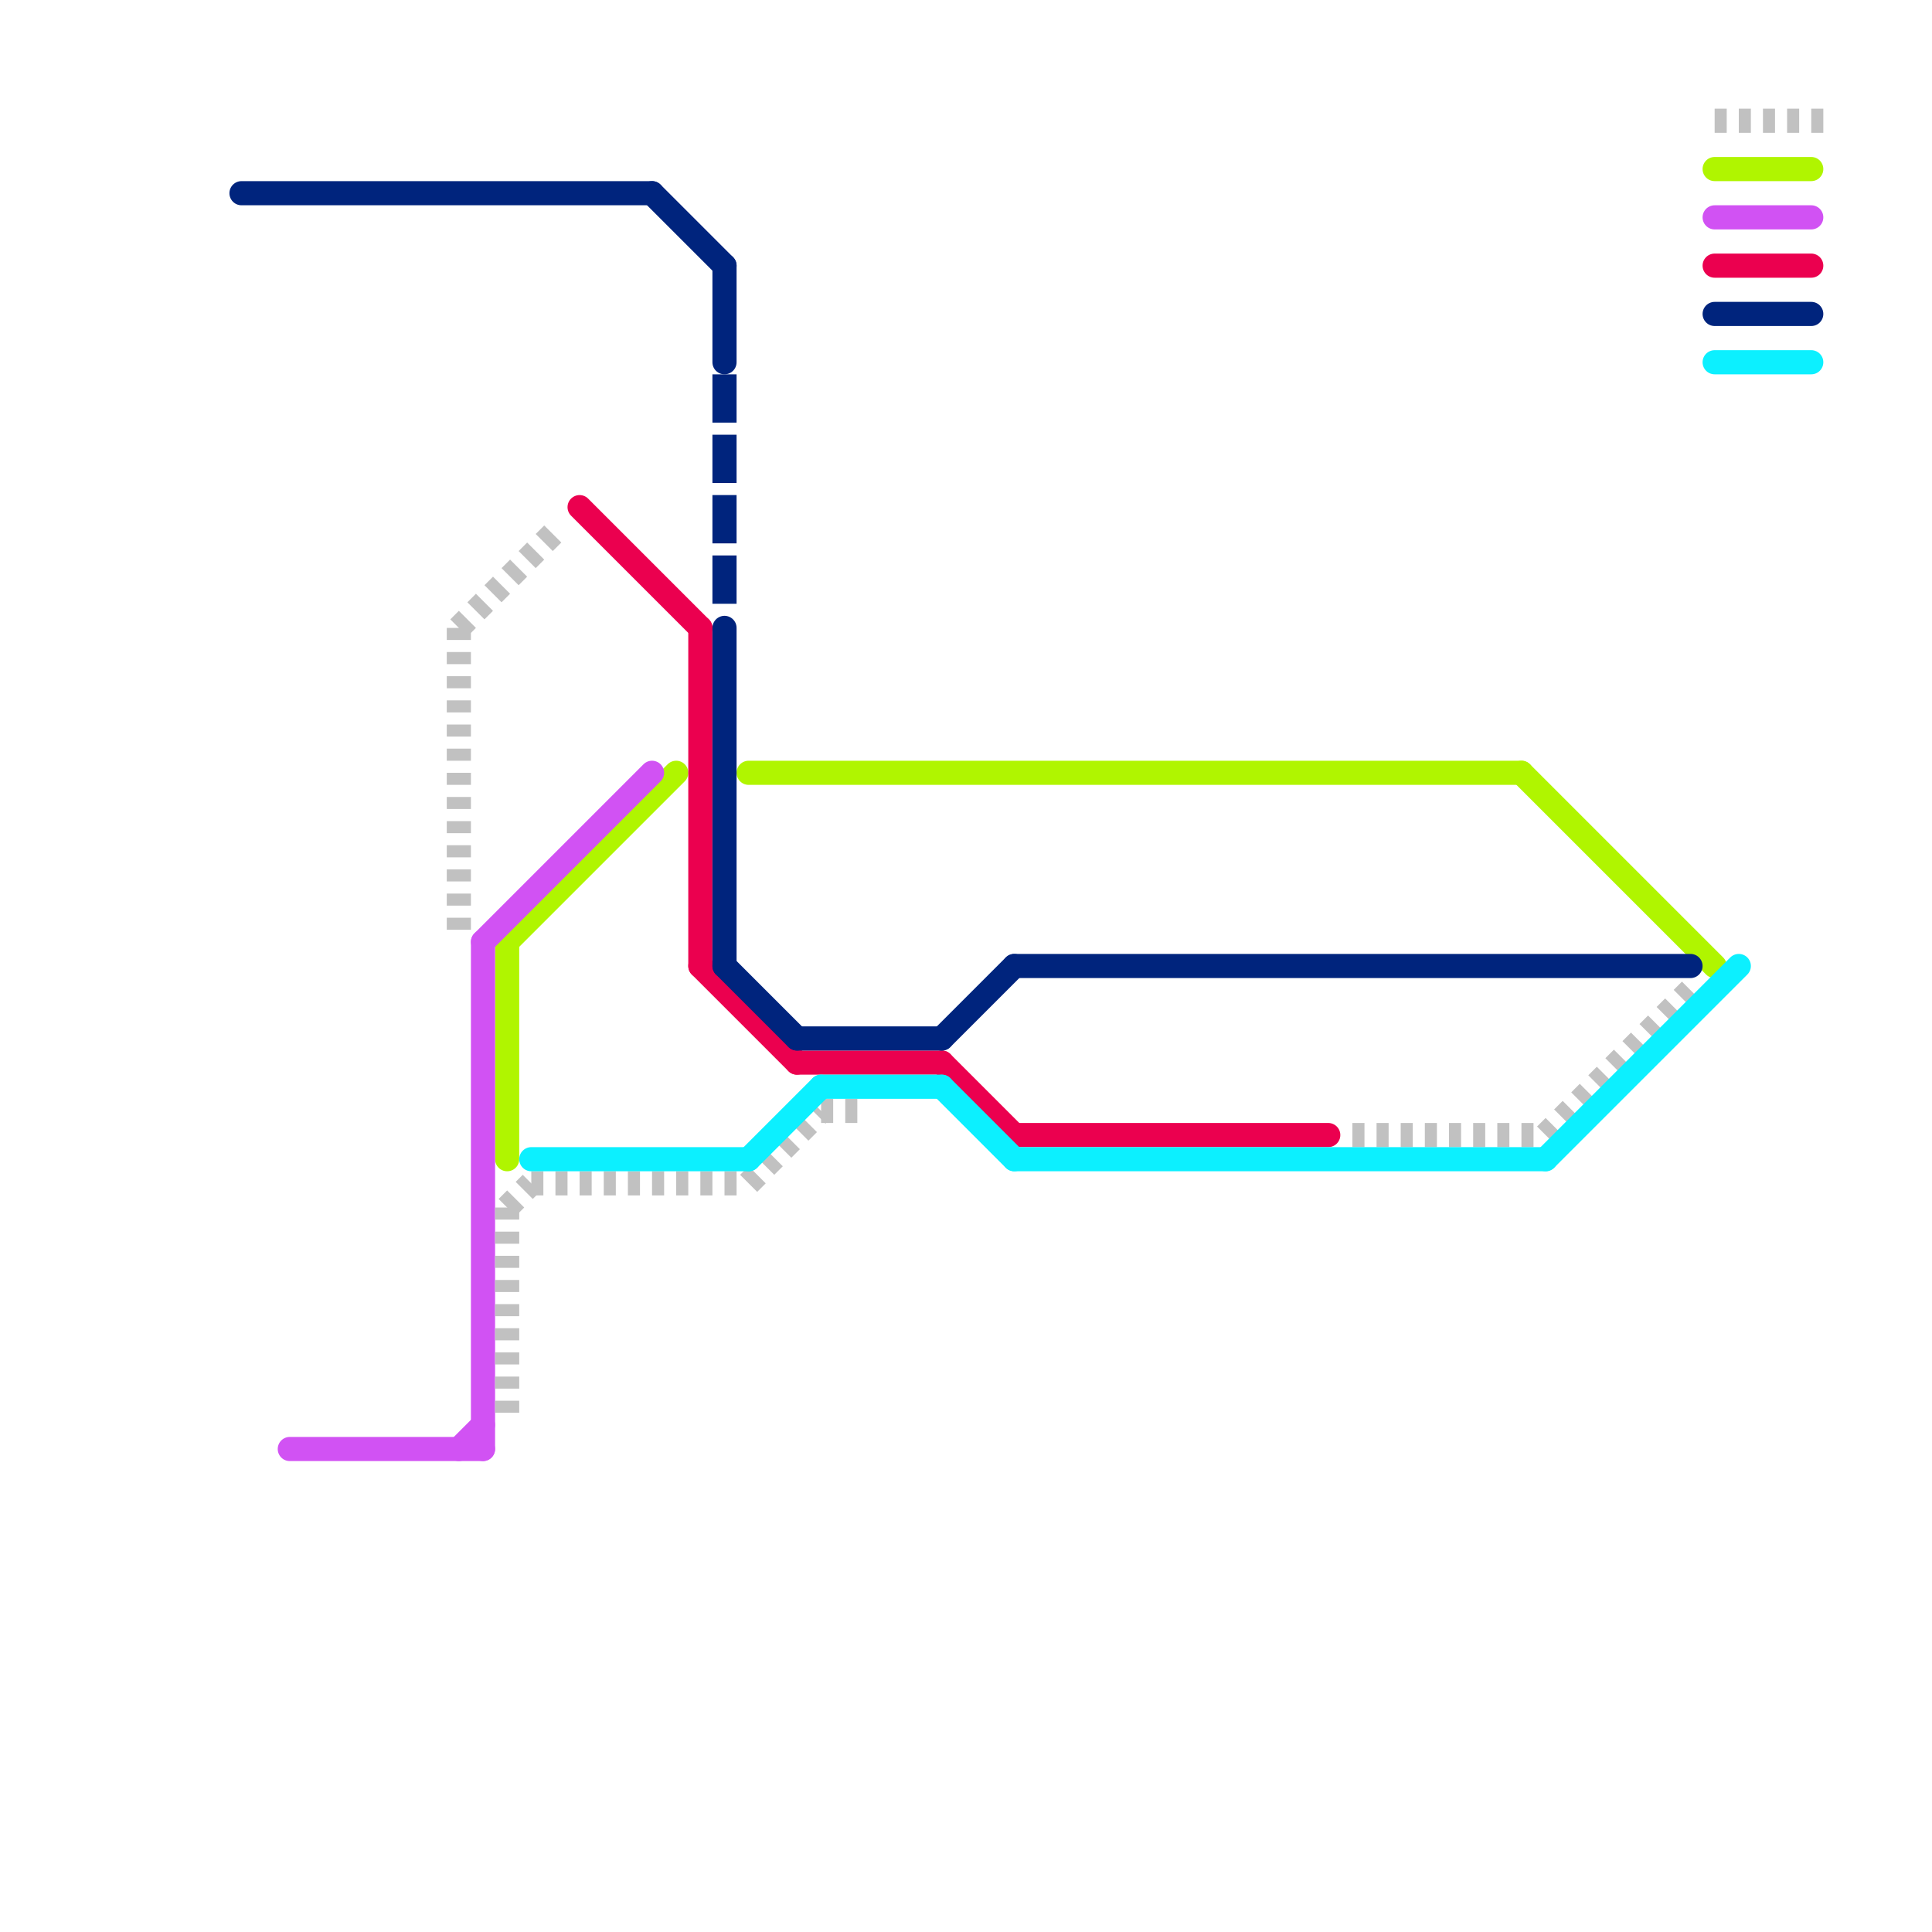 
<svg version="1.1" xmlns="http://www.w3.org/2000/svg" viewBox="0 0 80 80">
<style>text { font: 1px Helvetica; font-weight: 600; white-space: pre; dominant-baseline: central; } line { stroke-width: 1; fill: none; stroke-linecap: round; stroke-linejoin: round; } .c0 { stroke: #b0f500 } .c1 { stroke: #d152f3 } .c2 { stroke: #eb004f } .c3 { stroke: #00247d } .c4 { stroke: #c1c1c1 } .c5 { stroke: #0cf0ff } .w1 { stroke-width: 1; }.l1 { stroke-dasharray: 1 1.5; stroke-linecap: square; }.l2 { stroke-dasharray: .5 .5; stroke-linecap: butt; }</style><defs><g id="ct-xf"><circle r="0.5" fill="#fff" stroke="#000" stroke-width="0.2"/></g><g id="ct"><circle r="0.5" fill="#fff" stroke="#000" stroke-width="0.1"/></g></defs><line class="c0 " x1="71" y1="7" x2="75" y2="7"/><line class="c0 " x1="63" y1="32" x2="71" y2="40"/><line class="c0 " x1="21" y1="39" x2="28" y2="32"/><line class="c0 " x1="21" y1="39" x2="21" y2="48"/><line class="c0 " x1="31" y1="32" x2="63" y2="32"/><line class="c1 " x1="71" y1="9" x2="75" y2="9"/><line class="c1 " x1="20" y1="39" x2="20" y2="60"/><line class="c1 " x1="19" y1="60" x2="20" y2="59"/><line class="c1 " x1="12" y1="60" x2="20" y2="60"/><line class="c1 " x1="20" y1="39" x2="27" y2="32"/><line class="c2 " x1="71" y1="11" x2="75" y2="11"/><line class="c2 " x1="24" y1="21" x2="29" y2="26"/><line class="c2 " x1="29" y1="40" x2="33" y2="44"/><line class="c2 " x1="33" y1="44" x2="39" y2="44"/><line class="c2 " x1="29" y1="26" x2="29" y2="40"/><line class="c2 " x1="39" y1="44" x2="42" y2="47"/><line class="c2 " x1="42" y1="47" x2="55" y2="47"/><line class="c3 " x1="42" y1="40" x2="70" y2="40"/><line class="c3 " x1="30" y1="26" x2="30" y2="40"/><line class="c3 " x1="27" y1="8" x2="30" y2="11"/><line class="c3 " x1="30" y1="40" x2="33" y2="43"/><line class="c3 " x1="30" y1="11" x2="30" y2="15"/><line class="c3 " x1="39" y1="43" x2="42" y2="40"/><line class="c3 " x1="71" y1="13" x2="75" y2="13"/><line class="c3 " x1="33" y1="43" x2="39" y2="43"/><line class="c3 " x1="10" y1="8" x2="27" y2="8"/><line class="c3 l1" x1="30" y1="16" x2="30" y2="25"/><line class="c4 l2" x1="71" y1="5" x2="76" y2="5"/><line class="c4 l2" x1="31" y1="49" x2="34" y2="46"/><line class="c4 l2" x1="22" y1="49" x2="31" y2="49"/><line class="c4 l2" x1="21" y1="50" x2="22" y2="49"/><line class="c4 l2" x1="34" y1="46" x2="36" y2="46"/><line class="c4 l2" x1="64" y1="47" x2="70" y2="41"/><line class="c4 l2" x1="21" y1="50" x2="21" y2="59"/><line class="c4 l2" x1="19" y1="26" x2="19" y2="39"/><line class="c4 l2" x1="56" y1="47" x2="64" y2="47"/><line class="c4 l2" x1="19" y1="26" x2="23" y2="22"/><line class="c5 " x1="71" y1="15" x2="75" y2="15"/><line class="c5 " x1="64" y1="48" x2="72" y2="40"/><line class="c5 " x1="22" y1="48" x2="31" y2="48"/><line class="c5 " x1="42" y1="48" x2="64" y2="48"/><line class="c5 " x1="34" y1="45" x2="39" y2="45"/><line class="c5 " x1="39" y1="45" x2="42" y2="48"/><line class="c5 " x1="31" y1="48" x2="34" y2="45"/>
</svg>
